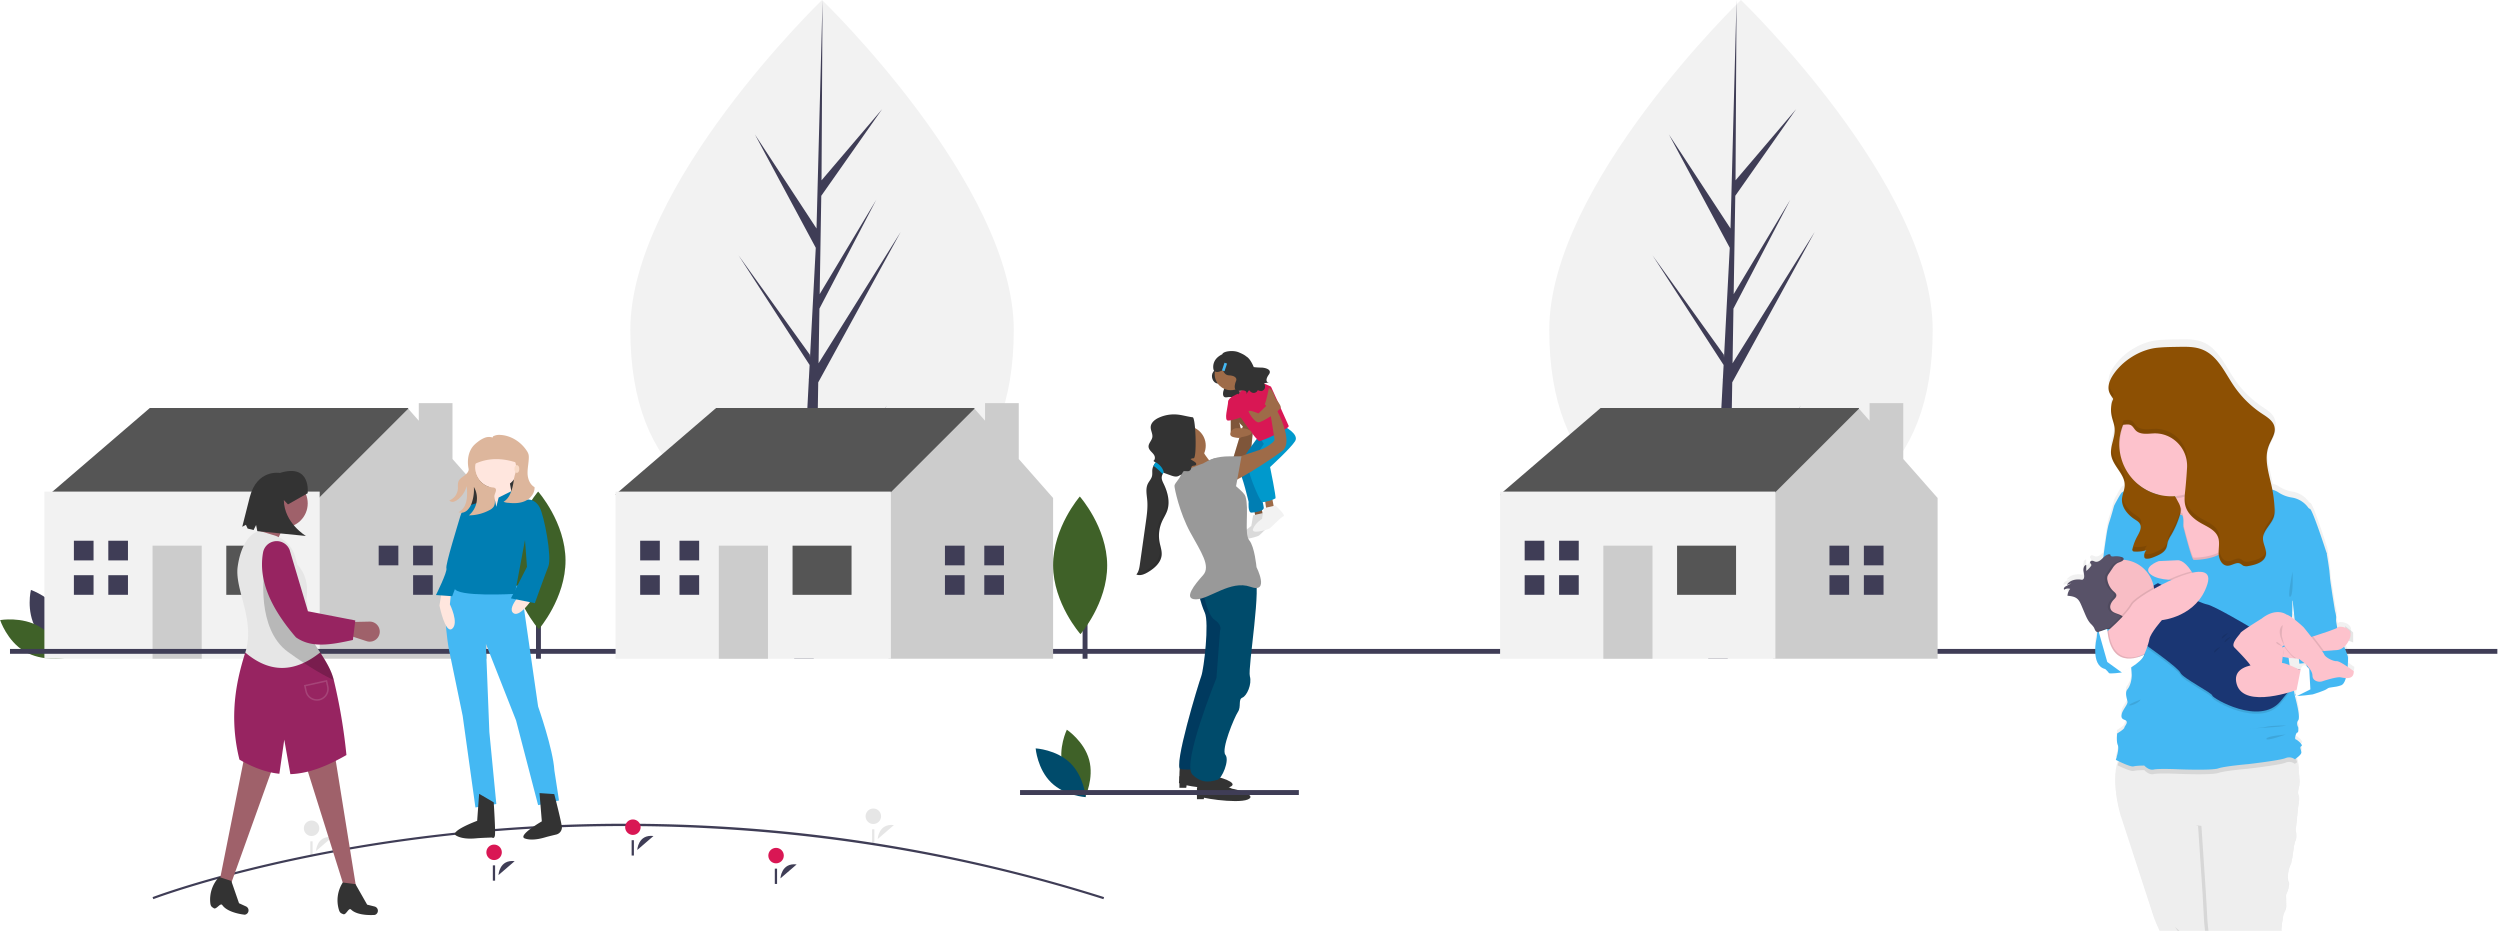 <svg width="1098" height="409" viewBox="0 0 1098 409" xmlns="http://www.w3.org/2000/svg" xmlns:xlink="http://www.w3.org/1999/xlink">
    <defs>
        <linearGradient x1="49.995%" y1="100.003%" x2="49.995%" y2="-.005%" id="qvok93c9rc">
            <stop stop-color="gray" stop-opacity=".25" offset="0%"/>
            <stop stop-color="gray" stop-opacity=".12" offset="54%"/>
            <stop stop-color="gray" stop-opacity=".1" offset="100%"/>
        </linearGradient>
        <path id="z1nzcflxpa" d="M0 0h171v285H0z"/>
    </defs>
    <g fill="none" fill-rule="evenodd">
        <g fill-rule="nonzero">
            <path d="M15.808 276.081c4.46 7.75 13.928 11.078 13.928 11.078s2.234-9.24-2.226-16.99c-4.46-7.75-13.927-11.078-13.927-11.078s-2.235 9.24 2.225 16.99z" fill="#3F3D56"/>
            <path d="M17.4 275.269c7.751 4.604 10.736 13.75 10.736 13.75s-9.581 1.68-17.332-2.924C3.054 281.49.068 272.345.068 272.345s9.582-1.68 17.332 2.924z" fill="#3F6128"/>
            <path fill="#555" d="m26.387 225.02-4.728-7.9 44.132-37.915h113.482v11.058l-40.98 44.235-47.284 9.48z"/>
            <path fill="#CCC" d="M198.734 201.592v-24.547h-14.801v7.74l-4.66-5.29-37.687 37.654-6.28 6.275-7.851 31.378 14.131 34.516h72.232v-70.6z"/>
            <path fill="#F2F2F2" d="M19.5 215.91h120.91v73.408H19.5z"/>
            <path fill="#555" d="M99.386 239.66h25.91v21.59h-25.91z"/>
            <path fill="#CCC" d="M67 239.66h21.591v49.658h-21.59z"/>
            <path fill="#3F3D56" d="M41.09 246.136V237.5h-8.635v8.636h7.916zM40.371 252.614h-7.916v8.636h8.636v-8.636zM47.568 237.5h8.636v8.636h-8.636zM47.568 252.613h8.636v8.636h-8.636zM174.955 248.295v-8.636h-8.637v8.636h7.917zM181.432 239.66h8.636v8.635h-8.636zM181.432 252.613h8.636v8.636h-8.636zM235.41 241.818h2.158v47.5h-2.159z"/>
            <path d="M248.363 246.082c.078 16.694-11.734 30.282-11.734 30.282s-11.938-13.48-12.015-30.173c-.077-16.694 11.735-30.282 11.735-30.282s11.937 13.479 12.014 30.173z" fill="#000" opacity=".1"/>
            <path fill="#3F3D56" d="M220.295 241.818h2.16v47.5h-2.16z"/>
            <path d="M233.25 246.082c.077 16.694-11.735 30.282-11.735 30.282s-11.937-13.48-12.015-30.173c-.077-16.694 11.735-30.282 11.735-30.282s11.937 13.479 12.015 30.173z" fill="#3F6128"/>
            <path d="M248.363 246.082c.078 16.694-11.734 30.282-11.734 30.282s-11.938-13.48-12.015-30.173c-.077-16.694 11.735-30.282 11.735-30.282s11.937 13.479 12.014 30.173z" fill="#3F6128"/>
            <path fill="#3F3D56" d="M4.386 287.16h1092.455V285H4.386z"/>
            <g>
                <path d="M445.25 144.953c0 63.795-37.7 86.07-84.205 86.07-46.504 0-84.204-22.275-84.204-86.07C276.84 81.157 361.045 0 361.045 0s84.205 81.157 84.205 144.953z" fill="#F2F2F2"/>
                <path fill="#3F3D56" d="m358.498 221.35.87-53.412 36.223-66.078-36.087 57.7.392-24.017 24.964-47.806-24.86 41.45.703-43.193 26.733-38.06-26.622 31.268.44-79.202-2.763 104.85.226-4.326-27.179-41.483 26.744 49.786-2.533 48.24-.075-1.28-31.333-43.655 31.238 48.178-.317 6.033-.057.09.027.496-6.426 122.39h8.584l1.03-63.218 31.162-48.06z"/>
                <path fill="#555" d="m275.092 225.02-4.728-7.9 44.132-37.915h113.481v11.058l-40.98 44.236-47.283 9.478z"/>
                <path fill="#CCC" d="M447.44 201.592v-24.547h-14.803v7.74l-4.66-5.29-37.685 37.654-6.281 6.275-7.852 31.378 14.133 34.516h72.23v-70.6z"/>
                <path fill="#F2F2F2" d="M270.364 215.909h120.909v73.409h-120.91z"/>
                <path fill="#555" d="M348.09 239.659H374v21.591h-25.91z"/>
                <path fill="#CCC" d="M315.705 239.659h21.59v49.659h-21.59z"/>
                <path fill="#3F3D56" d="M289.795 246.136V237.5h-8.636v8.636h7.917zM289.076 252.614h-7.917v8.636h8.636v-8.636zM298.432 237.5h8.636v8.636h-8.636zM298.432 252.614h8.636v8.636h-8.636zM423.66 248.295v-8.636h-8.637v8.636h7.916zM422.94 252.614h-7.917v8.636h8.636v-8.636zM432.296 239.659h8.636v8.636h-8.636zM432.296 252.614h8.636v8.636h-8.636zM475.478 241.818h2.159v47.5h-2.16z"/>
                <path d="M486.272 248.241c.078 16.694-11.734 30.282-11.734 30.282s-11.938-13.48-12.015-30.173c-.077-16.694 11.735-30.282 11.735-30.282s11.937 13.479 12.014 30.173z" fill="#3F6128"/>
            </g>
            <g>
                <path d="M848.84 144.953c0 63.795-37.699 86.07-84.204 86.07-46.505 0-84.204-22.275-84.204-86.07C680.432 81.157 764.636 0 764.636 0s84.205 81.157 84.205 144.953z" fill="#F2F2F2"/>
                <path fill="#3F3D56" d="m759.93 221.35.87-53.412 36.223-66.078-36.087 57.7.392-24.017 24.964-47.806-24.86 41.45.703-43.193 26.733-38.06-26.622 31.268.44-79.202-2.764 104.85.227-4.326-27.179-41.483 26.743 49.786-2.532 48.24-.075-1.28-31.333-43.655 31.238 48.178-.317 6.033-.057.09.026.496-6.425 122.39h8.584l1.03-63.218 31.162-48.06z"/>
                <path fill="#555" d="m663.57 225.02-4.73-7.9 44.133-37.915h113.482v11.058l-40.98 44.236-47.284 9.478z"/>
                <path fill="#CCC" d="M835.917 201.592v-24.547h-14.803v7.74l-4.66-5.29-37.685 37.654-6.281 6.275-7.852 31.378 14.133 34.516H851v-70.6z"/>
                <path fill="#F2F2F2" d="M658.84 215.909h120.91v73.409H658.84z"/>
                <path fill="#555" d="M736.568 239.659h25.909v21.591h-25.91z"/>
                <path fill="#CCC" d="M704.182 239.659h21.59v49.659h-21.59z"/>
                <path fill="#3F3D56" d="M678.273 246.136V237.5h-8.637v8.636h7.917zM677.553 252.614h-7.917v8.636h8.637v-8.636zM684.75 237.5h8.636v8.636h-8.636zM684.75 252.614h8.636v8.636h-8.636zM812.136 248.295v-8.636H803.5v8.636h7.917zM811.417 252.614H803.5v8.636h8.636v-8.636zM818.614 239.659h8.636v8.636h-8.636zM818.614 252.614h8.636v8.636h-8.636z"/>
            </g>
        </g>
        <g transform="translate(454.858 154.183)">
            <path d="M11.925 182.673c2.213 8.181 9.793 13.248 9.793 13.248s3.993-8.197 1.78-16.378c-2.214-8.181-9.794-13.248-9.794-13.248s-3.992 8.197-1.78 16.378z" fill="#3F6128" fill-rule="nonzero"/>
            <path d="M15.177 180.915c6.073 5.912 6.814 15 6.814 15s-9.104-.498-15.177-6.41C.742 183.595 0 174.507 0 174.507s9.104.498 15.177 6.41z" fill="#004B6B" fill-rule="nonzero"/>
            <path d="M78.434 6.913s.697.799-.497 2.344-.23 4.899 2.039 4.984c2.268.085 3.369 1.036 2.822 2.287-.547 1.252-1.204 4.226 1.266 3.774 2.47-.452 3.252.531 2.814 1.287-.437.756 1.102-1.503 1.102-1.503s1.377 2.05 3.067.615c1.69-1.436 2.361-14.451-1.084-14.672-3.445-.22-11.529.884-11.529.884z" fill="#333" fill-rule="nonzero"/>
            <path fill="#9E6B48" fill-rule="nonzero" d="m95.899 68.808.785 5.495h3.533l-1.178-6.28z"/>
            <path fill="#000" fill-rule="nonzero" opacity=".201" d="m95.899 68.808.785 5.495h3.533l-1.178-6.28z"/>
            <path d="M100.61 70.967s4.71 4.318 3.532 4.71c-1.178.393-5.496 5.103-6.28 5.496-.703.35-8.244 2.747-7.066 0 1.177-2.748 3.925-4.318 3.925-4.318l.785-4.71 5.103-1.178z" fill="#F2F2F2" fill-rule="nonzero"/>
            <path d="M100.61 70.967s4.71 4.318 3.532 4.71c-1.178.393-5.496 5.103-6.28 5.496-.703.35-8.244 2.747-7.066 0 1.177-2.748 3.925-4.318 3.925-4.318l.785-4.71 5.103-1.178z" fill="#000" fill-rule="nonzero" opacity=".1"/>
            <path fill="#9E6B48" fill-rule="nonzero" d="m100.61 64.687.784 5.495h3.533l-1.178-6.28zM85.848 50.1l5.144-17.012s-8.635-7.85-2.747-10.205c5.887-2.355 7.458 9.42 7.458 9.42L93.74 52.715h-7.85l-.042-2.616z"/>
            <path d="m85.848 50.1 5.144-17.012s-8.635-7.85-2.747-10.205c5.887-2.355 7.458 9.42 7.458 9.42L93.74 52.715h-7.85l-.042-2.616z" fill="#000" fill-rule="nonzero" opacity=".198"/>
            <path d="M97.861 37.602s-10.145 13.012-8.605 14.946c1.54 1.933 4.288 13.709 4.288 13.709s-.393 4.71 1.177 4.71 5.496-.785 5.496-1.962c0-1.178-3.533-16.094-3.533-16.094l10.205-13.346-9.028-1.963z" fill="#007EB3" fill-rule="nonzero"/>
            <path d="m98.646 38.388 10.206-5.496s7.066 3.533 5.103 6.673-10.99 11.383-10.99 11.383 2.747 13.346 2.354 13.739c-.392.392-4.71 1.962-5.888 1.57-1.177-.393-7.457-15.701-5.887-16.486 1.57-.785 6.673-9.028 6.673-9.028l-1.57-2.355z" fill="#09C" fill-rule="nonzero"/>
            <path d="M70.777 182.444s7.066 4.318 7.85 4.318c.786 0 11.384 2.748 6.674 4.71-4.71 1.963-22.767-.785-22.374-1.962.392-1.178 0-8.243.785-8.243s7.065 1.177 7.065 1.177z" fill="#333" fill-rule="nonzero"/>
            <path d="M78.628 187.94s7.065 4.317 7.85 4.317c.785 0 11.383 2.748 6.673 4.71-4.71 1.963-22.766-.784-22.374-1.962.393-1.177 0-8.243.785-8.243s7.066 1.178 7.066 1.178z" fill="#333" fill-rule="nonzero"/>
            <path fill="#333" d="m70.842 191.817 4-2-1 7h-3zM63.142 186.817l4-2-1 7h-3z"/>
            <path d="M71.17 104.724s1.177 5.888 3.14 10.206c1.962 4.318-.393 24.73-1.57 27.87-1.178 3.14-12.561 40.43-9.028 40.822 3.532.392 10.598 0 10.598 0l11.383-35.72-1.963-47.888-12.56 4.71z" fill="#004069" fill-rule="nonzero"/>
            <path d="M71.17 104.724s1.177 5.888 3.14 10.206c1.962 4.318-.393 24.73-1.57 27.87-1.178 3.14-12.561 40.43-9.028 40.822 3.532.392 10.598 0 10.598 0l11.383-35.72-1.963-47.888-12.56 4.71z" fill="#000" fill-rule="nonzero" opacity=".1"/>
            <path d="M73.525 105.117s1.57 10.598 5.103 12.953c3.532 2.355 2.355 4.71 2.355 4.71l-1.57 20.804s-15.309 37.683-10.598 42.393c4.71 4.71 9.028 2.748 10.99 2.355 1.963-.392 5.496-8.635 3.533-10.99-1.963-2.356 3.925-16.487 5.495-18.842 1.57-2.355 0-5.495 1.963-6.28 1.963-.785 4.28-5.888 3.28-9.42-1-3.533 5.496-41.216 1.963-43.571-3.533-2.355-23.177 4.86-23.177 4.86l.663 1.028z" fill="#004B6B" fill-rule="nonzero"/>
            <circle fill="#9E6B48" fill-rule="nonzero" cx="66.067" cy="41.528" r="8.636"/>
            <circle fill="#9E6B48" fill-rule="nonzero" cx="85.693" cy="10.126" r="7.065"/>
            <path d="M71.955 41.528s4.71 8.635 7.065 8.635c2.355 0-9.42 9.028-9.42 9.028s-3.926-11.383-4.71-11.775c-.786-.393 7.065-5.888 7.065-5.888z" fill="#9E6B48" fill-rule="nonzero"/>
            <path d="M73.525 49.378s-10.206 3.533-9.813 4.71c.392 1.178-2.748 3.926-2.748 5.103 0 1.178 2.215 11.776 6.925 20.412 4.71 8.635 9.169 14.916 5.636 18.84-3.533 3.926-9.028 10.6-3.14 10.6 5.887 0 15.308-8.636 23.944-5.496 8.635 3.14 2.673-8.636 2.673-8.636s-.823-9.028-3.178-11.776c-2.355-2.747.021-13.879-1.657-19.233-.763-2.437-6.088-5.431-8.105-8.756-2.416-3.98-3.58-8.123-4.65-8.123-1.962 0-5.887 2.355-5.887 2.355z" fill="#999" fill-rule="nonzero"/>
            <path d="M87.656 14.443s3.196 6.078 3.364 7.16c.168 1.084 5.664-7.16 5.664-7.16l-6.28-4.317-2.748 4.317z" fill="#9F616A" fill-rule="nonzero"/>
            <path d="m88.833 19.154 6.673-7.066 7.85 3.533s7.322 16.094 7.783 17.271c.46 1.178-11.708 6.673-12.885 6.673-1.178 0-9.42-12.168-9.42-12.168s-1.963-5.888 0-8.243z" fill="#D91754" fill-rule="nonzero"/>
            <path fill="#9E6B48" fill-rule="nonzero" d="M85.693 28.574v7.066h4.71l-1.549-7.066z"/>
            <path fill="#000" fill-rule="nonzero" opacity=".198" d="M85.693 28.574v7.066h4.71l-1.549-7.066z"/>
            <path d="M88.38 33.873a2.928 2.928 0 0 0-2.765 1.86c-.306.83-.202 1.701 1.256 2.066 3.14.785 3.532 0 3.532 0s5.452-.785 4.296-2.355c-1.155-1.57-4.296-1.57-4.296-1.57h-2.022z" fill="#9E6B48" fill-rule="nonzero"/>
            <path d="M105.32 67.827s4.71 4.318 3.532 4.71c-1.177.393-5.495 5.103-6.28 5.496-.702.35-8.243 2.747-7.066 0 1.178-2.748 3.925-4.318 3.925-4.318l.786-4.71 5.102-1.178z" fill="#F2F2F2" fill-rule="nonzero"/>
            <path d="M62.99 34.88c.54-.316 1.178-.71 1.194-1.336a1.183 1.183 0 0 0-.776-1.04 3.474 3.474 0 0 0-1.357-.183 1.766 1.766 0 0 0-.524.052c-.447.138-.705.592-1.057.9-.511.448-1.216.58-1.873.75a12.264 12.264 0 0 0-3.14 1.3 1.473 1.473 0 0 0-.497.41 2.005 2.005 0 0 0-.2 1.016c-.088 1.331-.887 2.49-1.483 3.685-.596 1.194-.988 2.682-.288 3.819.278.353.537.721.776 1.102.496 1.033-.123 2.305.236 3.394.16.428.417.814.751 1.126a5.972 5.972 0 0 0 2.474 1.498c.892.275 1.998.458 2.348 1.323.15.371.119.809.33 1.149.262.421.802.557 1.29.647.547.125 1.11.166 1.67.12a2.073 2.073 0 0 0 1.442-.77c.158-.31.354-.6.584-.861.568-.475 1.431-.1 2.161-.226a1.581 1.581 0 0 0 1.239-1.163c.02-.31.106-.613.251-.888.454-.58 1.646-.17 1.946-.844.194-.437-.213-.898-.606-1.17-.642-.444-1.359-.786-1.934-1.312-.575-.527-1.001-1.315-.82-2.074.27-1.138 1.755-1.765 1.804-2.933.029-.67-.452-1.257-.991-1.656-.539-.399-1.163-.685-1.644-1.151-.352-.34-.618-.768-1-1.074-.692-.553-1.639-.62-2.52-.711-.473-.049-2.358-.267-2.284-.987.062-.598 2.018-1.63 2.498-1.912z" fill="#333" fill-rule="nonzero"/>
            <path d="M88.833 18.761s-4.317 1.57-4.317 3.533c0 1.963-1.963 8.243 0 8.243 1.962 0 5.887-1.507 5.887-1.507l-1.57-10.269z" fill="#D91754" fill-rule="nonzero"/>
            <path d="M87.656 47.023s11.383-3.925 11.775-3.925c.393 0 5.888-3.14 5.496-4.318l-1.57-9.813s-6.28-12.953-1.963-12.953c4.318 0 4.673 10.205 4.673 10.205s7.42 13.664 2.318 17.59c-5.103 3.924-22.3 14.99-23.477 13.812-1.178-1.177 2.748-10.598 2.748-10.598z" fill="#9E6B48" fill-rule="nonzero"/>
            <path d="m98.646 21.509 2.65 2.553-3.435 3.335s-4.71-1.963-4.317-.785c.392 1.177 2.747 4.71 4.317 4.71 1.57 0 9.742-5.103 9.778-6.673.036-1.57-5.067-7.065-6.245-7.458-1.177-.392-2.748 4.318-2.748 4.318z" fill="#9E6B48" fill-rule="nonzero"/>
            <path d="M93.664 18.773s5.767 5.091 6.553 5.091c.785 0 2.212-7.65 2.212-7.65s-4.653-3.031-6.377-2.205c-1.723.827-2.388 4.764-2.388 4.764z" fill="#D91754" fill-rule="nonzero"/>
            <path d="M73.525 51.733s0-5.495 11.776-5.495h5.102l-2.355 12.953-7.85 2.356-6.673-9.814z" fill="#999" fill-rule="nonzero"/>
            <path d="M99.247 7.262a30.482 30.482 0 0 1-3.452-.213c-.9-2.175-2.047-4-3.287-4.68-.88-.788-2.237-1.36-3.302-1.812-2.616-1.112-6.97-.419-7.224.845-5.146 2.46-3.846 6.778-3.846 6.778.8 1.69 2.594.941 4.116.175.388 1.226 1.306 2.266 2.62 2.315 2.514.095 3.733 1.147 3.127 2.534-.606 1.387-1.334 4.681 1.403 4.18 2.737-.5 3.602.59 3.117 1.427-.484.837 1.22-1.666 1.22-1.666s1.526 2.272 3.398.682a1.42 1.42 0 0 0 .39-.668c.87.374 1.56.516 1.951.341 2.243-1.003.85-3.359.85-3.359s2.994-.459 2.03-.383c-.965.076-1.576-1.174.056-3.428 1.633-2.253-1.654-3.017-3.167-3.068z" fill="#333" fill-rule="nonzero"/>
            <path fill="#44B8F3" fill-rule="nonzero" d="m82.945 5.124 1.118.372-1.116 3.352-1.118-.372z"/>
        </g>
        <g fill-rule="nonzero">
            <path d="M524.261 201.262c-1.035-.023-1.983.637-2.616 1.46-.633.822-1.022 1.8-1.481 2.734a18.646 18.646 0 0 1-1.437 2.432c-.321.458-.678.916-1.174 1.175-.862.452-1.908.199-2.835-.092l-3.549-1.284c.027-.176.04-.355.04-.533l-.109.193-.074.129-.381.712-.129.284a3.62 3.62 0 0 0-.292 1.123c-.08 1.047.435 2.04.891 2.982 1.756 3.642 2.84 7.9 1.52 11.72-.573 1.661-1.563 3.137-2.287 4.744a15.375 15.375 0 0 0-1.068 9.065c.361 1.901 1.085 3.785.907 5.713-.312 3.317-3.166 5.788-6.02 7.484-1.543.913-3.43 1.726-5.07 1.005 1.045-1.224 1.324-2.917 1.54-4.515l2.591-18.282c.46-3.26.926-6.556.638-9.828-.21-2.417-.8-4.985.244-7.172.552-1.16 1.536-2.12 1.843-3.37.251-1.014.017-2.093.183-3.127.09-.47.244-.926.456-1.355a6.662 6.662 0 0 1 1.048-1.604c-.42-.123-.81-.29-1.048-.643.671-.439.775-1.43.47-2.173-.307-.744-.916-1.31-1.466-1.897-.55-.586-1.077-1.27-1.146-2.071-.132-1.523 1.384-2.703 1.651-4.205.27-1.531-.798-3.018-.712-4.565.1-1.87 1.814-3.232 3.505-4.02a15.897 15.897 0 0 1 8.175-1.412c2.28.217 4.486.924 6.758 1.198 1.37.157 1.872 18.026.434 17.995z" fill="#333"/>
            <g opacity=".1" fill="#000">
                <path d="M506.6 202.412c.007.012.018.023.027.035l.146-.175a1.186 1.186 0 0 1-.174.14zm3.626 7.2c.066-.869.53-1.637.964-2.404l-.85-.337c.026-.176.04-.354.04-.532-.44.784-.917 1.556-.985 2.44-.08 1.04.435 2.04.891 2.981 1.758 3.64 2.841 7.899 1.52 11.72-.574 1.66-1.563 3.138-2.287 4.744a15.366 15.366 0 0 0-1.066 9.064c.36 1.903 1.084 3.784.905 5.712-.311 3.308-3.162 5.788-6.02 7.485-1.167.693-2.532 1.328-3.838 1.283-.12.195-.256.381-.403.557 1.64.727 3.526-.091 5.07-1.008 2.86-1.694 5.717-4.158 6.029-7.482.189-1.928-.548-3.809-.907-5.713-.571-3.06-.2-6.22 1.063-9.072.718-1.604 1.72-3.082 2.287-4.744 1.32-3.821.236-8.08-1.52-11.72-.454-.947-.973-1.934-.893-2.982v.008z"/>
                <path d="m511.028 207.477-.382.712-.128.284c-.82-.829-2.814-2.797-3.927-3.408a6.699 6.699 0 0 1 1.047-1.604s2.653 1.408 3.39 4.017v-.001z" opacity=".25"/>
            </g>
            <path d="M511.102 207.348c-.614-2.791-3.463-4.301-3.463-4.301a6.662 6.662 0 0 0-1.048 1.603c1.174.645 3.338 2.807 4.056 3.54l.454-.85.001.008z" fill="#09C"/>
        </g>
        <path fill="#3F3D56" fill-rule="nonzero" d="M448 349.16h122.455V347H448z"/>
        <g transform="translate(881 124)">
            <mask id="lcr4nb614b" fill="#fff">
                <use xlink:href="#z1nzcflxpa"/>
            </mask>
            <g mask="url(#lcr4nb614b)">
                <g transform="matrix(-1 0 0 1 153 25)" fill-rule="nonzero">
                    <path fill="#F5C5CC" d="M51.174 134.355 53.39 250.71l5.135.54-1.73-117.365z"/>
                    <path fill="#CC929B" d="m54.14 132.18 2.54 121.1 1.844-2.03-1.73-117.365z"/>
                    <path fill="#F5C5CC" d="m62.1 137.3 2.214 116.35 5.135.54-1.73-117.36z"/>
                    <path fill="#CC929B" d="m65.064 135.12 2.545 121.1 1.84-2.03-1.73-117.36z"/>
                    <path fill="#F5C5CC" d="m72.78 140.49 2.214 116.355 5.135.54-1.73-117.36z"/>
                    <path fill="#CC929B" d="m75.744 138.32 2.545 121.095 1.84-2.03-1.73-117.36z"/>
                    <path fill="#F5C5CC" d="m40.74 254.48-5.25.5-.236-130.85-.015-9.15 3.5-2.75.18 12.71zM53.99 198.865l.25 123.82 5.124.665.25-124.885z"/>
                    <path fill="#CC929B" d="m56.99 196.605.5 128.875 1.874-2.13.25-124.885z"/>
                    <path fill="#F5C5CC" d="m65.614 202.365.25 123.82 5.125.665.25-124.885z"/>
                    <path fill="#CC929B" d="m68.614 200.105.5 128.875 1.875-2.13.25-124.885z"/>
                    <path d="m3.99 125.98.08 5.79c-1.15.443-2.34.912-3.57 1.405v-4.445l3.49-2.75zM12.74 123.48l.07 5.13c-1.134.38-2.322.793-3.566 1.24v-3.62l3.495-2.75zM25.49 117.23l.11 7.79c-1.106.23-2.3.5-3.6.835v-5.875l3.49-2.75zM38.92 124.92a13.185 13.185 0 0 0-3.666-.81v-9.15l3.5-2.75.165 12.71z" fill="#000" opacity=".1"/>
                    <path d="M127.74 107.325h-.086a1 1 0 0 0-.185-.47 2.455 2.455 0 0 0-.83-.63l-2.345-1.305 2.025.735c-.095-.163-.2-.32-.315-.47l.235.13-.16-.225-.215-.075c-1.08-1.265-2.88-1.79-4.625-1.765h.03c.225-.03.455-.05.68-.065a8.115 8.115 0 0 0-1.5.045.7.7 0 0 0 .175.05c-.16 0-.32.03-.5.05a1.5 1.5 0 0 1-.785 0 1.135 1.135 0 0 1-.605-.825c-.25-1 .145-2.075.26-3.12.057-.49.004-.988-.155-1.455v-.3a1.5 1.5 0 0 0-1-.92.925.925 0 0 0 0 .115l-.085-.035v2.69a10.725 10.725 0 0 1-2.045-2.13.935.935 0 0 1-.205-.425c-.05-.455.53-.77.565-1.23a.685.685 0 0 0-.5-.65l.15-.055a1.125 1.125 0 0 0-.57-.1 9.58 9.58 0 0 0-1.26.38l.13.025a2.845 2.845 0 0 1-.295.08c-1.255.26-2.375-.74-3.28-1.645l-.195-.195c-.43-3.765-1.125-8.08-1.125-8.08s-.625-4.93-1.5-7.58c-.875-2.65-2.135-7.33-2.135-7.33s-2.88-5.685-3.5-5.935a7.635 7.635 0 0 1-.705-.4c-.27-.85-.438-1.73-.5-2.62-.155-4.97 5.155-8.5 5.955-13.425.655-4-1.865-8-1.5-12.055.17-1.775.885-3.445 1.27-5.185.366-1.688.415-3.43.145-5.135a8.465 8.465 0 0 0-.82-2.635 14.23 14.23 0 0 0 1.805-3.055c.81-2.31-.065-4.89-1.33-7-4.065-6.715-12.3-12-20-12.685-3.105-.285-6.22-.34-9.33-.39C73.41-.04 69.72-.08 66.42 1.3c-6.56 2.745-9.665 10.08-13.65 16a45.36 45.36 0 0 1-12.41 12.385c-2.305 1.54-5 3.18-5.54 5.915a5.385 5.385 0 0 0-.095.795 7.33 7.33 0 0 1-.165-.73c-.545 2.855 1.47 5.5 2.5 8.225a14.5 14.5 0 0 1 .92 4.445c.04-.72.04-1.44 0-2.16 1 5.19-.835 10.76-1.97 16.065-.085.39-.15.78-.23 1.17-.931.26-1.818.66-2.63 1.185a14.79 14.79 0 0 1-5.91 2.3 11.04 11.04 0 0 0-7.11 4.27c-.32.43-.63.725-.9.755-1.125.13-7.395 19.71-7.395 19.71s-1.305 8.065-1.305 9.955c0 1.89-2.255 15.54-2.255 15.54s-.755 2.5-.5 3.535c.145.575-.2 2.5-.525 4.05a.9.9 0 0 1-.35-.26c-.375-.755-7.275 0-5.14 5.055a9.91 9.91 0 0 0 2.415 3.59c-.95 2.38-1.775 4.595-1.665 4.875 0 0 0 1.805.16 4.035-1.465 1-2.665 1.9-2.665 1.9-.105 2.76 1.735 3.2 3.465 3.1.445 1.6 1.095 2.87 2.05 3.215 3.135 1.14 5.14.635 6.145 1.5s6.365 2.545 6.365 2.545a63.38 63.38 0 0 0 6.87.655l.92.46-.11-.5c.295-.055.16-.405-.21-1a340.05 340.05 0 0 1-.61-2.905l1.375-.5.375.555c-.5 2.62-.82 4.365-.82 4.365s-2.5 8.97-1.38 10.36c1.12 1.39 0 3.16 0 3.16s-.25 2.27.38 2.27 1.375 2.905.75 3.035c-.625.13-3.5 2.525-2.5 3.03 1 .505 0 1.64 0 2.78 0 .83 1.53 2.06 2.36 2.665-.15.54-.305 1.115-.45 1.68-.43 1.67-.765 3.28-.66 3.865.25 1.39-.625 5.305-.375 6.57.25 1.265 1.13 4.04.5 5.18-.63 1.14.125 4.925.125 4.925l1.13 10.735s-.75 3.035 0 3.79c.75.755 1.38 9.605 2.13 10.615.75 1.01 1.885 6.315 1 8.085-.885 1.77 1.13 5.43 1.13 5.43s-.125 4.295-.125 5.43c0 1.135 1.125 2.905 1.125 2.905s1.13 6.065 1 7.58c-.13 1.515.75 3.665.75 3.665s.755 4.42.63 5.43c-.125 1.01 1 2.4 1 2.4s1.38 3.285 1 4.675c-.38 1.39.875 2.78.875 2.78s-.125 3.03-.125 3.41c0 .38 2.635 3.41 2.635 3.41s-1.13 2.275-.5 3.16c.63.885.5 4.04 1.5 5.055 1 1.015.75 5.175 2 5.935 1.25.76 2.38 1.39 2.63 3.03s1.255 4.045 2.385 4.425c.215.147.401.332.55.545l-.5 2.125-1.545 6.425s-1.5 9.345-1.38 10.735c.12 1.39-1.5 2.78-1.5 2.78s-1.38 8.085-1.63 9.095c-.25 1.01.125 2.905.125 2.905s-.875 4.8-.25 5.055c.625.255 3.26 2.905 3.26 2.905h.205l-.27.95-4.325 15.35s-4 6.695 5.27 10.105c.31.6.595.615.26.5.305.26 6.5 5.5 7 7.955s4.765 5.05 6.27 5.305c1.505.255 11.535 8.335 15.17.38 3.635-7.955-6.395-13.14-6.395-13.14l-7.635-4.915s-3.885-5.685-4.5-6.695c-.615-1.01-1.755-5.94-1-6.695.385-.39 1.59-3.85 2.68-7.14.1-.315.205-.625.305-.935 2.13.5 4.54-.5 4.54-.5l5.585-8.81 1-1.545.18.36s4.64.38 6.895.76a6.5 6.5 0 0 0 2.12-.265c.085.185.17.375.25.565a27.65 27.65 0 0 1 1.39 3.615c.375 1.64.755 7.45.755 7.45s-2.5 8.34-3.135 9.855c-.635 1.515.625 14.15 13.04 9.095 0 0 1.5-2.4 2.88-2.4s4.765-3.41 3.5-7.075c-1.265-3.665-6.5-14.905-2.88-20.84 2.92-4.78 2.685-11.19-1.24-14.17-.165-.125-.34-.235-.5-.345a14.32 14.32 0 0 0 0-1.91c-.88-12.125-6.5-12.76-6.5-12.76s-3.26-.755-3.635-2c-.22-.73-3.045-4.5-5.385-7.565.08-.13.155-.26.23-.39 0-.045.05-.09.07-.135.11-.205.215-.415.315-.635 1.82-4.09 1.35-10.04 1.255-11.105-.125-1.39 0-3.16 0-5.18 0-2.02 2-5.055 1.755-6.19-.245-1.135 2.385-5.81 2.385-6.95 0-1.14 1.845-7.965 1.845-7.965s3.635-7.835 4.39-10.11c.72-2.18 13.56-41.92 14.6-45.14.02-.071.043-.142.07-.21 0 0 4.1-13.415 1.355-22.225a14.125 14.125 0 0 0-.645-1.705c.84-.405 1.42-.7 1.42-.7s-1.63-4.8-.88-6.57c.75-1.77.25-5.18.25-5.18s-3-1.77-3.13-2.525c-.13-.755-1.38-1.77-1-2.78.38-1.01 2.5-.5 2.255-2.78-.245-2.28-2.88-4.675-2.63-6.065.25-1.39 1.25-3.915 0-5.43-1.25-1.515-1.755-3.915-1.88-5.81-.035-.5.075-1.975.25-3.92a44.03 44.03 0 0 0 4.135 2.275s5.39.76 5.645.255a11.885 11.885 0 0 1 1.63-1.77c6.77-1.64 3.76-14 3.76-14s-.1-.905-.26-2.395c.17-.043.33-.12.47-.225.575-.42.715-1.22 1.065-1.85a9.19 9.19 0 0 1 1.39-1.63c1.24-1.35 1.975-3.075 2.685-4.77.45-1.08.91-2.16 1.365-3.245.455-1.085 1-2.38 2-3.165 1.15-.925 2.71-1.105 4.175-1.24a5.225 5.225 0 0 0-1.195-3.06 3.07 3.07 0 0 1 2.63.4 1.06 1.06 0 0 0 .055-.105h.03a.684.684 0 0 0 .117-.42zM20.675 141.92c.03-.25.075-.5.13-.75.245-.23.54-.5.855-.75l1.75.17c-.43.35-.805.67-1.11.93-.54-.275-1.13-.005-1.625.4zm3.5-3.465a2.69 2.69 0 0 0 .725-.155h1.53a46.05 46.05 0 0 0-2.43 1.84l.175-1.645v-.04zm2.885-25.5s-.115 3.59.14 7.2c-.39.275-.795.575-1.195.89l.885-8.325.17.235z" fill="url(#qvok93c9rc)"/>
                    <path d="M102.614 209.105s0 .07-.065.205c-1.04 3.185-13.84 42.5-14.56 44.67-.75 2.25-4.375 10-4.375 10s-1.875 6.75-1.875 7.875-2.625 5.75-2.375 6.875-1.75 4.125-1.75 6.125-.125 3.75 0 5.125c.095 1.055.56 6.945-1.255 11a7.395 7.395 0 0 1-1.725 2.5c-.202.183-.417.35-.645.5-4.5 3-4.875 33.75-4.875 33.75l-.21.33-1.825 2.86-5.59 8.7s-4.5 1.875-6.625-.75l-10.875.25s-2.625-2.625-3.25-2.875.25-5 .25-5-.375-1.875-.125-2.875 1.625-9 1.625-9 1.625-1.375 1.5-2.75 1.375-10.625 1.375-10.625l1.54-6.355.76-3.135 1.575-6.5 10.625-93.875 13.5-4.125 26 1.25 2.85 5.15.4.7z" fill="#EEE"/>
                    <path d="M65.99 255.23c-.126 2.375-.75 6-.5 8.125s1.124 10.125.75 11.625c-.376 1.5 1.374 3.25 2 4 .624.75.25 3 .374 4.75.125 1.75 1.75 3.375 1.75 3.375s-1.875 4-.5 4.625 4.25 6.375 4.25 6.375.965 1.215 2.245 2.865a6.855 6.855 0 0 1-2.37 3c-4.5 3-4.875 33.75-4.875 33.75l-.21.33-2.79-5.58s-16.625-25.125-17.75-25.5a1.76 1.76 0 0 1-.7-.5l1.575-6.5 10.625-93.875 13.5-4.125 26 1.25-13.69 1.375s-6.085 4.365-6.125 4.5l-10.935 4.625-2 30s-.5 9.135-.625 11.51z" fill="#000" opacity=".1"/>
                    <path d="M102.214 208.38c-.345 1.39-36.35-2.775-36.35-2.775l.25 9.625-2 30s-.5 9.125-.625 11.5-.75 6-.5 8.125 1.125 10.125.75 11.625 1.375 3.25 2 4 .25 3 .375 4.75 1.75 3.375 1.75 3.375-1.875 4-.5 4.625 4.25 6.375 4.25 6.375 1.375 1.735 3 3.865c-.202.183-.417.35-.645.5-4.5 3-4.875 33.75-4.875 33.75l-.21.33-1.805 2.87-3.465-6.925S50.79 314.61 46.904 309.64l.76-3.135 1.575-6.5 10.625-93.875 13.5-4.125 26 1.25 2.85 5.125z" fill="#000" opacity=".1"/>
                    <path d="M64.49 255.23c-.126 2.375-.75 6-.5 8.125s1.124 10.125.75 11.625c-.376 1.5 1.374 3.25 2 4 .624.75.25 3 .374 4.75.125 1.75 1.75 3.375 1.75 3.375s-1.875 4-.5 4.625 4.25 6.375 4.25 6.375 8.125 10.25 8.5 11.5 3.625 2 3.625 2 5.625.625 6.5 12.625-13.875 16.625-16.125 16.25-6.875-.75-6.875-.75l-3.625-7.25s-16.625-25.125-17.75-25.5-2.125-2.75-2.375-4.375-1.375-2.25-2.625-3-1-4.875-2-5.875-.875-4.125-1.5-5 .5-3.125.5-3.125-2.625-3-2.625-3.375.125-3.375.125-3.375-1.25-1.375-.875-2.75-1-4.625-1-4.625-1.125-1.375-1-2.375-.625-5.375-.625-5.375-.875-2.125-.75-3.625-1-7.5-1-7.5-1.125-1.75-1.125-2.875.125-5.375.125-5.375-2-3.625-1.125-5.375-.25-7-1-8-1.375-9.75-2.125-10.5 0-3.75 0-3.75l-1.125-10.625s-.75-3.75-.125-4.875-.25-3.875-.5-5.125.625-5.125.375-6.5c-.105-.58.23-2.17.655-3.825.59-2.28 1.345-4.675 1.345-4.675s64.25-6 73.5.25c2 1.34 3.235 3.375 4 5.755 2.735 8.72-1.355 22-1.355 22l-35.5 4.625-2 30s-.52 9.12-.645 11.495z" fill="#EEE"/>
                    <path d="M78.74 258.105s-9.5 8.375-8.126 9.25c1.375.875 8.125-9.25 8.125-9.25z" fill="#000" opacity=".1"/>
                    <path d="M86.114 76.98 83.49 92.605s-22.75 12-23.125 12-16.625-2.75-17.25-2.75-11.25-32.125-3.75-34.125c2.03-.54 4.975-1.84 8.19-3.455 8.67-4.335 19.31-10.92 19.31-10.92s15.875-1.75 12 9.25c-1.5 4.315-.73 7.455.785 9.68 2.38 3.45 6.465 4.695 6.465 4.695z" fill="#FDC2CC"/>
                    <path d="M86.114 76.98 83.49 92.605s-22.75 12-23.125 12-16.625-2.75-17.25-2.75-11.25-32.125-3.75-34.125c2.03-.54 4.975-1.84 8.19-3.455 2.045.135 3.435.33 3.435.33s5 19.125 5.375 25 13.375 6.5 14.25 6.25 4.5-14.625 4.5-14.625-.375-5 .75-5c.94 0 3.11-3 3.785-3.945 2.38 3.45 6.465 4.695 6.465 4.695zM103.97 187.11c-1.74.85-5.9 2.79-7 2.5-1.376-.375-4.75-.375-4.75-.375s-2 2.25-4.126 1.75c-2.125-.5-10.5-.125-10.5-.125s-15 .625-17.875-.375-13.125-1.875-13.125-1.875-14-1.625-16.375-2.625a4.095 4.095 0 0 0-4.125.5s-.435-.285-.97-.7c.59-2.28 1.345-4.675 1.345-4.675s64.25-6 73.5.25c2 1.335 3.255 3.37 4 5.75z" fill="#000" opacity=".1"/>
                    <path d="M50.99 65.605s-12.626-1.75-17.626 1.625a14.79 14.79 0 0 1-5.89 2.275 11.025 11.025 0 0 0-7.09 4.225c-.32.43-.63.72-.895.75-1.125.125-7.375 19.5-7.375 19.5l15.125 21.125s-.375 11.75 1.75 14-3 28-3 28-2.5 8.875-1.375 10.25 0 3.125 0 3.125-.25 2.25.375 2.25 1.375 2.875.75 3-3.5 2.5-2.5 3 0 1.625 0 2.75 2.875 3 2.875 3a4.095 4.095 0 0 1 4.125-.5c2.375 1 16.375 2.625 16.375 2.625s10.25.875 13.125 1.875 17.875.375 17.875.375 8.375-.375 10.5.125 4.125-1.75 4.125-1.75 3.375 0 4.75.375 7.75-2.875 7.75-2.875-1.625-4.75-.875-6.5.25-5.125.25-5.125-3-1.75-3.125-2.5-1.375-1.75-1-2.75 2.5-.5 2.25-2.75-2.875-4.625-2.625-6 1.25-3.875 0-5.375-1.75-3.875-1.875-5.75 1.875-18.875 1.875-18.875l-4.625-34.25 14.125-7s-.625-4.875-1.5-7.5-2.125-7.25-2.125-7.25-2.875-5.625-3.5-5.875-7.25-4.625-8.75-4-13.375 9.75-13.375 9.75-2.875 4.25-4 4.25-.75 5-.75 5-3.625 14.375-4.5 14.625-13.875-.375-14.25-6.25-5.375-25-5.375-25z" fill="#44B8F3"/>
                    <path d="M31.39 139.51c-1.735.381-3.5.599-5.276.65-2.565.07-4.82-.255-5.375-1.18-1.5-2.5-1.5-7.25-1.5-7.25s6.78 1.565 11.46 3.275l.775.29c1.815.705 3.195 1.425 3.5 2.055.435.845-1.24 1.635-3.585 2.16z" fill="#FDC2CC"/>
                    <circle fill="#000" opacity=".1" cx="80.489" cy="47.105" r="22.875"/>
                    <circle fill="#FDC2CC" cx="80.489" cy="46.105" r="22.875"/>
                    <path d="M29.864 169.605s6.5 0 9 .625 7.75.75 7.75.75-14.5-.5-16.75-1.375zM30.114 173.605s8.375.625 8.5 1.875-8.5-1.875-8.5-1.875zM93.864 158.23s5.125 1.875 5 2.5-4.5-1-5-2.5z" fill="#000" opacity=".1"/>
                    <path d="m15.364 91.73-3.25 2.25s-1.375 8-1.375 9.875-2.25 15.375-2.25 15.375-.75 2.5-.5 3.5-1 6.125-1 6.125-4.5 10.375-4.25 11 21.375 2.625 21.375 2.625l3-28-11.75-22.75z" fill="#44B8F3"/>
                    <path d="m5.864 136.48-3.125 3.375s-.125 11 3 12.125 5.125.625 6.125 1.5 6.375 2.5 6.375 2.5 5.875.875 7.625.625-10.25-9.875-2.375-18L5.864 136.48zM104.74 82.98l4.374 4.875s1.875 11.625 1.375 13.25 2.625 29.875 2.625 29.875 3 12.25-3.75 13.875c-.6.527-1.144 1.113-1.625 1.75-.25.5-5.625-.25-5.625-.25l-8.25-54.125 10.875-9.25z" fill="#44B8F3"/>
                    <path d="M45.24 127.73s16.374-9.75 19.374-10.25 21.625-9.375 21.625-9.375 9.25 4.75 10.125 8.375-3.875 18.125-3.875 18.125-15.25 10.625-16.125 12.875-14 8.875-14 10-20.75 13.375-29.875 2.625-9-13.875-9-13.875l23.125-5.375 2.25-10-3.625-3.125z" fill="#000" opacity=".1"/>
                    <path d="M45.24 126.73s16.374-9.75 19.374-10.25 21.625-9.375 21.625-9.375 9.25 4.75 10.125 8.375-3.875 18.125-3.875 18.125-15.25 10.625-16.125 12.875-14 8.875-14 10-20.75 13.375-29.875 2.625-9-13.875-9-13.875l23.125-5.375 2.25-10-3.625-3.125z" fill="#1A3673"/>
                    <path d="m19.99 131.105-.75 6.25-5.946-.435-5.805-.43s-3.375 0-5.5-5 4.75-5.75 5.125-5c.285.565 7.5 2.92 11 4.035l1.875.58z" fill="#FDC2CC"/>
                    <path d="m19.99 131.105-.75 6.25-5.946-.435c.97-1.44 3-4.075 4.825-6.395l1.87.58z" fill="#000" opacity=".1"/>
                    <path d="M19.24 131.73s6.78 1.565 11.46 3.275c-.31.5-2.38 3.74-4.586 5.155-2.565.07-4.82-.255-5.375-1.18-1.5-2.5-1.5-7.25-1.5-7.25zM31.39 139.51l-.11-.865s-.05-.185-.096-.465c-.09-.57-.155-1.53.265-2.115.245-.345.19-.59.03-.765 1.815.705 3.195 1.425 3.5 2.055.43.84-1.245 1.63-3.59 2.155z" fill="#000" opacity=".1"/>
                    <path d="M52.614 135.42s-6.79 6.795-7.21 8.25c-.42 1.455-13.25 1.5-13.25 1.5l-.875-7s-.05-.185-.095-.465c-.09-.57-.155-1.53.265-2.115.625-.875-.71-1.125-.71-1.125s-3.46 5.705-6.375 5.875c0 0-4.04 2.915-4 3.5 0 0-1.96 1.79-2 3.955-.04 2.165-2.54 3.045-4.375 2.42s-6.375-1.96-7.835-1.75c-1.46.21-6.08 1.58-5.915-2.71 0 0 6-4.5 7.5-4.375s5-1.625 5.5-3 9-11.875 9-11.875 5.375-5.085 7.54-5.585c0 0 4.335-3.375 10.875 1.75 0 0 9.045 5.58 9.335 6.33.23.59 2.855 3.11 3.075 5a1.545 1.545 0 0 1-.45 1.42z" fill="#FDC2CC"/>
                    <path d="M31.404 125.48s.665 3.835.335 5.21-1 3.75-1 3.75 4.04-6.335.665-8.96zM31.694 134.815s2.085-2.295 2.545-1.71c.46.585-2.545 1.71-2.545 1.71z" fill="#000" opacity=".1"/>
                    <path d="M117.054 111.42a14.63 14.63 0 0 1-14.555 14.63h-.075a14.625 14.625 0 0 1-14.62-14.63c-.002-.859.075-1.716.23-2.56a14.6 14.6 0 0 1 13.33-12c.35-.03.705-.045 1.06-.045 8.072-.003 14.62 6.534 14.63 14.605z" fill="#F8BDC5"/>
                    <path d="M124.77 109.625a5.145 5.145 0 0 1 1.19 3.03c-1.46.135-3 .31-4.16 1.225-1 .78-1.5 2-2 3.135-.457 1.07-.91 2.14-1.36 3.21-.71 1.675-1.44 3.385-2.676 4.72a9.24 9.24 0 0 0-1.39 1.61c-.345.625-.5 1.415-1.06 1.835a2 2 0 0 1-1.89.105c-.615-.23-1.165-.615-1.78-.86a5.665 5.665 0 0 0-1.225-.32c-1.83-.27-3.845.125-5.4-.86a3.22 3.22 0 0 1-.5-.41 4.84 4.84 0 0 1-1.275-2.16 2.43 2.43 0 0 1-.12-1.035 2.235 2.235 0 0 1 1.16-1.5c.085-.05.17-.1.26-.145 1.5-.785 3.585-.97 4.37-2.5.75-1.45-.18-3.215-1.32-4.385-.54-.55-1.18-1.175-1.105-1.945.07-.68.675-1.155 1.18-1.61a8.76 8.76 0 0 0 2.74-4.915 3.735 3.735 0 0 0-.03-1.775 4.705 4.705 0 0 0-.635-1.165l-1.62-2.4a6.585 6.585 0 0 0-2-2.12c-.675-.405-1.45-.545-2.13-.945a1.69 1.69 0 0 1-.63-.6.645.645 0 0 1-.08-.47c.085-.4.5-.595.915-.71a8.915 8.915 0 0 1 3.31-.315 2.57 2.57 0 0 0 1.07 0 .755.755 0 0 0 .555-.815c1.23-.32 2.395.64 3.295 1.54.9.9 2 1.885 3.27 1.63.455-.09.875-.35 1.335-.4.46-.05 1.03.25 1 .715-.03.465-.61.765-.56 1.215.03.156.101.3.205.42a10.57 10.57 0 0 0 2.035 2.11v-2.66c1 .25 1.365 1.53 1.25 2.565-.115 1.035-.5 2.08-.26 3.09.061.35.284.652.6.815.257.07.528.07.785 0 2.295-.325 4.975.285 6.115 2.3l-2-.725 2.325 1.27c.319.146.602.36.83.625a.83.83 0 0 1 .06.97 3.105 3.105 0 0 0-2.65-.39z" fill="#585268"/>
                    <g opacity=".1" fill="#000">
                        <path d="M120.364 105.46c.257.07.528.07.785 0 .225-.03.45-.05.68-.065a8.06 8.06 0 0 0-1.5.045l.035.02zM125.244 107.05l.86.475-.16-.225zM118.794 101.65V99.9a1.54 1.54 0 0 0-1-.91v1.76c.315.32.648.621 1 .9zM126.244 109.45a3.1 3.1 0 0 1 1.23.5.62.62 0 0 0 .125-.405 3.18 3.18 0 0 0-1.355-.095zM112.53 128.42c-.616-.23-1.166-.615-1.78-.86a5.665 5.665 0 0 0-1.226-.32c-1.83-.27-3.845.125-5.4-.86a3.22 3.22 0 0 1-.5-.41 4.84 4.84 0 0 1-1.275-2.16 2.43 2.43 0 0 1-.12-1.035 2.235 2.235 0 0 1 1.16-1.5c.085-.05.17-.1.26-.145 1.525-.785 3.585-.97 4.37-2.5.75-1.45-.18-3.215-1.32-4.385-.54-.55-1.18-1.175-1.105-1.945.07-.68.675-1.155 1.18-1.61a8.76 8.76 0 0 0 2.74-4.915 3.735 3.735 0 0 0-.03-1.775 4.705 4.705 0 0 0-.635-1.165l-1.62-2.4a6.585 6.585 0 0 0-2-2.12c-.675-.405-1.45-.545-2.13-.945a1.69 1.69 0 0 1-.63-.6.645.645 0 0 1-.08-.47c.085-.4.525-.595.915-.71a9.245 9.245 0 0 1 2-.33 9 9 0 0 0-3 .33c-.39.115-.83.31-.915.71a.645.645 0 0 0 .08.47c.154.251.372.458.63.6.68.4 1.455.54 2.13.945a6.585 6.585 0 0 1 2 2.12l1.62 2.4c.266.356.48.748.635 1.165.153.58.163 1.19.03 1.775a8.76 8.76 0 0 1-2.74 4.915c-.5.455-1.11.93-1.18 1.61-.075.77.565 1.395 1.105 1.945 1.14 1.17 2.07 2.935 1.32 4.385-.785 1.525-2.845 1.71-4.37 2.5-.09.045-.175.095-.26.145a2.235 2.235 0 0 0-1.16 1.5c-.035.35.006.703.12 1.035a4.84 4.84 0 0 0 1.275 2.16c.153.153.32.29.5.41 1.555 1 3.57.59 5.4.86.42.06.83.168 1.225.32.615.245 1.165.63 1.78.86a2.36 2.36 0 0 0 1.41.12c-.14-.03-.276-.07-.41-.12zM114.78 97.59a7.35 7.35 0 0 0 .904-.295 1.075 1.075 0 0 0-.57-.105c-.424.1-.841.227-1.25.38.3.074.613.081.915.02zM106.59 95.26a2.57 2.57 0 0 0 1.07-.025.755.755 0 0 0 .554-.81 2 2 0 0 0-1 0 .755.755 0 0 1-.555.815.8.8 0 0 1-.105.025l.035-.005z"/>
                    </g>
                    <path d="M89.24 103.42c-1.866 1.395-4.84 2-7.576 2.2-2.138.17-4.286.17-6.425 0l-4.815-1.81s.39-.775 1.05-1.8c1.315-2.04 3.705-5.075 6.2-4.95 3.75.185 7.69.37 8.065.37.375 0 7.685 2.865 3.5 5.99z" fill="#FDC2CC"/>
                    <path d="M77.06 3.335C73.5 3.27 69.823 3.23 66.56 4.6c-6.566 2.715-9.66 9.97-13.63 15.82a45.245 45.245 0 0 1-12.376 12.255c-2.3 1.5-4.97 3.15-5.525 5.85-.59 2.855 1.45 5.5 2.5 8.205 2.225 5.755 0 12.13-1.315 18.16a58.95 58.95 0 0 0-1.185 8.79 12.2 12.2 0 0 0 .265 4.09c1 3.53 4.78 6.08 4.81 9.75 0 2.5-1.76 4.86-1.245 7.29.665 3.105 4.435 4.225 7.56 4.76.748.205 1.541.181 2.275-.07.5-.24.91-.7 1.42-.955 1.735-.86 3.66.955 5.6.92 2.435-.045 3.805-2.92 3.865-5.355.06-2.435-.59-5 .285-7.25 1.165-3 4.5-4.425 7.315-6 3.115-1.745 6.08-4.265 7-7.71.575-2.13.315-4.385.085-6.575-.35-3.36-.625-6.735-.815-10.105-.5-8.6 6.645-15.765 15.23-15.095h.16c2.5.205 5.45.445 7.215-1.375.7-.725 1.145-1.725 2-2.225 1.67-.95 3.965.405 5.645-.53 1.315-.735 1.595-2.5 1.39-4-.205-1.5-.73-3-.45-4.47.4-2.085 2.295-3.575 3-5.58.81-2.285-.065-4.84-1.325-6.91C102.28 9.63 94.064 4.42 86.364 3.72c-3.095-.3-6.2-.335-9.305-.385z" fill="#8D5003"/>
                    <path d="M71.474 101.995c2.97.61 6.585 1.965 10.19 3.62-2.138.17-4.286.17-6.425 0l-4.815-1.81s.39-.785 1.05-1.81zM108.424 127.315c-1.83-.27-3.845.125-5.4-.86a3.22 3.22 0 0 1-.5-.41h-.075a14.625 14.625 0 0 1-14.645-14.625c-.002-.859.075-1.716.23-2.56 5.125 2.865 9.28 5.81 10.08 7.25a29.76 29.76 0 0 0 4.15 5.235c1.395 1.5 2.89 2.94 4.17 4.145.76.705 1.445 1.33 1.99 1.825z" fill="#000" opacity=".1"/>
                    <path d="M109.24 128.98s-9.126-7.875-11.626-12.375S59.99 92.98 64.49 107.48s20 15.875 20 15.875 5 5.625 5.5 8.375 2.25 6.75 2.25 6.75l8.375 3.75 3.875-.875s9.125-5 4.75-12.375z" fill="#FDC2CC"/>
                    <path d="M91.74 137.98s14.75 8.375 16.25-11.25l3.75 1.25-3.75 13.25-6.376 4.625s-8.875-4.125-9.875-7.875z" fill="#000" opacity=".1"/>
                    <path d="M92.24 138.48s14.75 8.375 16.25-11.25l3.75 1.25-3.75 13.25-6.376 4.625s-8.875-4.125-9.875-7.875z" fill="#FFF"/>
                    <path d="M105.264 39.03c.17-1.755.885-3.41 1.26-5.135.37-1.669.42-3.392.15-5.08a7.375 7.375 0 0 0-1.32-3.38c-.5-.625-2-2-2.875-1.38-.5.355-.635 2.41-.835 3a25.905 25.905 0 0 1-2.8 5.625 22.87 22.87 0 0 1-18.5 36.29c-.545 0-1.085-.025-1.62-.065-.5.87-.955 1.75-1.415 2.63a8.17 8.17 0 0 0-1.08 2.915 7.59 7.59 0 0 0 .445 2.9 40.905 40.905 0 0 0 3.83 8.745 13.225 13.225 0 0 1 1.375 2.735c.285.925.335 1.915.705 2.805.83 2 3 3 5 3.835 1.195.5 2.445 1 3.735.895a.87.87 0 0 0 .935-.885 3.385 3.385 0 0 0-1-2.875 14.35 14.35 0 0 0 5.25.625.845.845 0 0 0 .91-1.24 22.5 22.5 0 0 0-2.09-5.41c-.91-1.68-2.07-3.635-1.24-5.35.475-1 1.475-1.56 2.385-2.155 3.075-2 5.8-5.26 5.56-8.925-.13-2-1.14-3.905-1.2-5.92-.155-4.915 5.135-8.43 5.935-13.285.635-3.97-1.885-7.9-1.5-11.915z" fill="#8D5003"/>
                    <g opacity=".1" fill="#000">
                        <path d="M39.834 85.52c-.03-3.67-3.805-6.22-4.81-9.75a8.21 8.21 0 0 1-.285-1.705 11.23 11.23 0 0 0 .285 3.705c.92 3.225 4.14 5.635 4.715 8.83.064-.357.096-.718.095-1.08zM55.444 97.465c-1.94.035-3.865-1.78-5.6-.92-.5.255-.9.715-1.42.955a3.865 3.865 0 0 1-2.275.07c-3.115-.535-6.875-1.65-7.55-4.73a5.12 5.12 0 0 0 0 1.97c.665 3.105 4.435 4.225 7.56 4.76.748.205 1.541.181 2.275-.07.5-.24.91-.7 1.42-.955 1.735-.86 3.66.955 5.6.92 2.435-.045 3.805-2.92 3.865-5.355 0-.5 0-1-.035-1.5-.255 2.31-1.575 4.81-3.84 4.855zM73.92 71.145c-.93 3.445-3.896 5.965-7 7.71-2.816 1.58-6.15 3-7.316 6a9.565 9.565 0 0 0-.43 4.025 7.08 7.08 0 0 1 .43-2.025c1.165-3 4.5-4.425 7.315-6 3.115-1.745 6.08-4.265 7-7.71a12.64 12.64 0 0 0 .315-4 10.285 10.285 0 0 1-.315 2zM101.294 35.57c-1.205-.09-2.46-.37-3.5.21-.875.5-1.32 1.5-2 2.225-1.765 1.82-4.69 1.58-7.215 1.375h-.16c-8.585-.67-15.72 6.5-15.23 15.095v.2A14.235 14.235 0 0 1 88.41 41.38h.16c2.5.205 5.45.445 7.215-1.375.7-.725 1.145-1.725 2-2.225 1-.58 2.275-.3 3.5-.21a22.79 22.79 0 0 1 1.625 7.5c0-.325.025-.65.025-1 0-2.912-.556-5.797-1.64-8.5zM38.194 51.14a15.445 15.445 0 0 0-.915-6.4c-.79-2.045-2.145-4.05-2.5-6.135-.545 2.825 1.47 5.44 2.5 8.135a14.34 14.34 0 0 1 .915 4.4zM106.554 29.98a13 13 0 0 1-.28 1.915c-.375 1.725-1.09 3.38-1.26 5.135a9.84 9.84 0 0 0 0 1.88c.19-1.71.875-3.33 1.245-5 .29-1.289.39-2.613.295-3.93zM106.494 48.955c-.8 4.855-6.09 8.37-5.935 13.285.008.266.032.531.07.795.63-4.305 5.135-7.63 5.865-12.08.124-.806.141-1.625.05-2.435-.015.145-.015.29-.05.435zM107.404 21.185a14 14 0 0 1-1.8 3c.208.403.375.825.5 1.26a9.94 9.94 0 0 0 1.285-2.285 6 6 0 0 0 .23-2.9 5.285 5.285 0 0 1-.215.925zM101.7 69.615c-.446 3.06-2.84 5.725-5.5 7.47-.91.595-1.91 1.175-2.386 2.155a3.31 3.31 0 0 0-.135 2.34c.036-.117.08-.23.135-.34.475-1 1.475-1.56 2.385-2.155 3.075-2 5.8-5.26 5.56-8.925-.01-.185-.035-.365-.06-.545zM91.7 94.155a1.07 1.07 0 0 1-.646.22c-1.29.11-2.54-.395-3.735-.895-2-.83-4.18-1.84-5-3.835-.37-.89-.42-1.88-.705-2.805-.35-.962-.812-1.88-1.375-2.735a40.905 40.905 0 0 1-3.83-8.745c-.145-.462-.265-.93-.36-1.405a5.8 5.8 0 0 0-.085.5 7.59 7.59 0 0 0 .445 2.9 40.905 40.905 0 0 0 3.83 8.745 13.225 13.225 0 0 1 1.375 2.735c.285.925.335 1.915.705 2.805.83 2 3 3 5 3.835 1.195.5 2.445 1 3.735.895a.87.87 0 0 0 .935-.885 3.315 3.315 0 0 0-.15-1.5.605.605 0 0 1-.14.17zM96.89 91.085c-.206.098-.429.15-.656.155a14.35 14.35 0 0 1-5.25-.625c.62.6.987 1.413 1.025 2.275 1.383.326 2.807.444 4.225.35a.845.845 0 0 0 .91-1.24c-.075-.31-.165-.615-.255-.915z"/>
                    </g>
                    <path d="M27.114 102.105s-.5 10.25 1 11-1-11-1-11zM55.49 129.105c.5 0 2.5 1 2.75 2.125s-2.75-2.125-2.75-2.125zM54.24 130.73c.5 0 2.5 1 2.75 2.125s-2.75-2.125-2.75-2.125zM58.864 135.23c.5 0 2.5 1 2.75 2.125s-2.75-2.125-2.75-2.125z" fill="#000" opacity=".1"/>
                    <path d="M24.293 145.034s6.78-3.505 8.142-2.82c1.362.685 22.42-1.997 19.21 9.244-3.21 11.241-26.516 2.5-26.516 2.5l-4.224.315s.465-9.61 3.388-9.239z" fill="#FDC2CC"/>
                    <path d="M19.78 144.855s3-4.165 3.914.915c.915 5.08 2.295 11.335 2.295 11.335l-6.71-3.335.5-8.915z" fill="#FFF"/>
                </g>
            </g>
        </g>
        <g transform="translate(67 191)" fill-rule="nonzero">
            <path d="M71.766 182.79s.331-6.945 7.126-6.138" fill="#E6E6E6"/>
            <circle fill="#E6E6E6" cx="69.846" cy="172.78" r="3.401"/>
            <path fill="#E6E6E6" d="M69.292 178.507h1v6.72h-1zM318.486 177.51s.331-6.945 7.126-6.138"/>
            <circle fill="#E6E6E6" cx="316.566" cy="167.5" r="3.401"/>
            <path fill="#E6E6E6" d="M316.012 173.227h1v6.72h-1z"/>
            <path d="M417.627 203.924c-118.191-37.414-225.364-35.421-294.458-27.16C48.315 185.713.815 203.734.345 203.914L0 203.02c.472-.182 48.083-18.245 123.055-27.209a713.722 713.722 0 0 1 132.908-3.4 693.276 693.276 0 0 1 161.954 30.6l-.29.914z" fill="#3F3D56"/>
            <path d="M275.766 194.79s.331-6.945 7.126-6.138" fill="#3F3D56"/>
            <circle fill="#D91754" cx="273.846" cy="184.78" r="3.401"/>
            <path fill="#3F3D56" d="M273.292 190.507h1v6.72h-1z"/>
            <path fill="#9F616A" d="m89.442 198.947-4.75 1.348-18.668-59.444 13.698-2.361zM33.681 199.289l-4.698-1.007 12.153-60.916 13.216 4.306z"/>
            <path d="M83.717 210.494c1.3.594 2.39-3.086 3.488-2.007 3.07 3.016 10.432 2.34 10.432 2.34a1.919 1.919 0 0 0 1.21-2.5 1.919 1.919 0 0 0-1.332-1.188l-3.264-.816-5.125-9.014-5.586-.707-.14.231a14.402 14.402 0 0 0-1.544 11.777c.464 1.488 1.097 1.535 1.861 1.884zM26.857 207.872c1.17.822 2.914-2.597 3.796-1.336 2.466 3.526 9.829 4.207 9.829 4.207a1.919 1.919 0 0 0 1.646-2.237 1.919 1.919 0 0 0-1.092-1.411l-3.06-1.399-3.392-9.798-5.362-1.716-.181.2a14.402 14.402 0 0 0-3.67 11.297c.185 1.548.798 1.71 1.486 2.193z" fill="#333"/>
            <path d="M73.611 95.571c2.502 3.847 4.927 7.733 6 12.155a244.622 244.622 0 0 1 5.544 32.888c-8.692 4.987-16.233 7.85-23.6 8.343-.342.022-.684.038-1.026.051l-2.685-15.16-2.142 14.993a34.677 34.677 0 0 1-3.19-.489c-4.618-.926-9.32-2.819-14.344-5.725a76.665 76.665 0 0 1-2.245-21.93c.413-9.87 2.645-18.32 4.806-25.106l32.882-.02z" fill="#972461"/>
            <path d="m55.161 50.873-11.808-4.015c4.272-4.181 6.016-8.773 4.25-13.933l13.226 2.361c-3.138 6.049-7.247 9.69-5.668 15.587z" fill="#9F616A"/>
            <path d="M73.611 95.571c-10.741 8.544-21.677 9.53-32.882.02 4.517-14.183-4.699-27.52-3.356-37.587.837-6.281 3.45-14.061 9.524-15.87l6.524 1.993a13.82 13.82 0 0 1 9.346 9.76l.772 3.003c3.735 3.973 4.98 9.195 4.01 15.535.82 1.798.443 4.067.067 6.339-.355 2.161-.711 4.326-.04 6.088 1.445 3.787 3.771 7.238 6.035 10.719" fill="#E6E6E6"/>
            <circle fill="#9F616A" cx="57.523" cy="30.091" r="10.627"/>
            <path d="m94.015 90.6-7.444-2.436.543-5.974 8.174-.182a4.406 4.406 0 0 1 4.45 5.092 4.406 4.406 0 0 1-5.723 3.5z" fill="#9F616A"/>
            <path d="M79.61 107.726c-3.077-1.443-10.08-5.081-20.199-12.454-13.934-10.155-10.39-34.952-10.39-34.952l18.595 18.444c-.355 2.161-.711 4.326-.04 6.088 3.04 7.973 9.99 14.45 12.035 22.874z" fill="#000" opacity=".2"/>
            <path d="M87.988 90.076c-10.082 2.234-18.33 3.573-25.034-1.18C52.323 76.53 46.281 64.117 48.542 51.616a6.06 6.06 0 0 1 4.4-4.746 6.097 6.097 0 0 1 7.273 3.678l8.032 26.92 20.807 4.027-1.066 8.58z" fill="#972461"/>
            <path d="M72.187 116.761a5.21 5.21 0 0 1-5.077-4.074l-.619-2.785 10.156-2.256.618 2.785a5.202 5.202 0 0 1-3.95 6.206c-.37.083-.748.124-1.128.124zm-4.895-6.349.473 2.13a4.53 4.53 0 1 0 8.845-1.965l-.473-2.13-8.845 1.965z" fill="#F3F8F9" opacity=".156"/>
            <path d="M68.111 25.649s1.706-13.277-12.214-8.923c0 0-9.942-1.825-13.202 10.611l-3.301 13.036 1.609-.876.75 1.64 2.607.66 1.116-2.214.54 2.689L67.368 44.4s-9.564-5.656-9.715-15.794l1.821 1.926 8.636-4.884zM139.512 9.42h23.77l-2.82 24.98-20.95-.52z" fill="#333"/>
            <path d="M132.63 65.754c-7.138 2.55-2.55 28.04-2.55 28.04l6.118 29.57 5.608 40.275 9.177-1.53-3.06-31.608-1.529-38.746 13.256 33.648 9.686 37.217 9.177-2.04-2.04-13.255c-.51-9.177-7.137-28.04-7.137-28.04l-7.647-53.021-29.06-.51z" fill="#44B8F3"/>
            <path d="M176.43 157.765s3.446 13.27 3.358 14.796l-.003.046a3.251 3.251 0 0 1-2.517 2.928c-1.463.347-3.397.815-4.433 1.109-.981.278-5.777 1.853-9.281.629-3.504-1.224 7.416-7.538 7.416-7.538l-1.02-12.408 6.48.438zM149.842 161.379s.883 13.238.504 14.72c-.378 1.482-1.24.735-1.24.735s-4.662.158-6.535.315c-1.016.086-6.025.715-9.23-1.156-3.206-1.87 9.23-6.49 9.23-6.49l.86-11.866 6.41 3.742z" fill="#333"/>
            <circle fill="#FFE6DE" cx="150.983" cy="13.752" r="9.687"/>
            <path fill="#FFE6DE" d="m147.924 20.38 2.039 14.275 8.667-4.079-2.04-11.216z"/>
            <path d="m150.473 29.047-1.706-2.764-1.863 2.254-8.157 2.55-2.04 12.235c-.509 3.059 1.02 8.667 1.02 8.667s-5.608 11.216-5.098 15.294c.51 4.079 26.51 2.55 26.51 2.55l7.648-40.786-6.628-2.04-2.039-2.548-6.118 3.059-1.02 4.078-.509-2.549z" fill="#007EB3"/>
            <path d="M162.264 6.406a3.013 3.013 0 0 0-3.013-3.013h-14.526a3.814 3.814 0 0 0-3.814 3.814v5.855c6.96-3.524 14.105-2.905 21.353 0V6.406z" fill="#DDB69C"/>
            <path d="m173.024 58.581-4.79 11.283s-6.589 10.91-9.816 8.365c-3.228-2.545 5.925-11.192 5.925-11.192l3.08-12.791 5.6 4.335zM131.1 69.323l-.51 5.098s4.079 8.157 1.02 10.706c-3.06 2.55-5.608-10.196-5.608-10.196l1.02-6.118 4.078.51z" fill="#FFE6DE"/>
            <path d="m163.347 42.991 1.104 14.962-7.057 13.845 10.509 2.108s4.335-12.115 5.945-16.194c1.61-4.08-1.84-22.134-3.817-25.845-1.976-3.71-5.067-3.465-5.067-3.465l-1.237 1.359-.38 13.23zM139.767 49.44l-4.079 10.706-4.078 10.706-7.138-.51s5.098-10.196 4.589-11.725c-.51-1.53 5.098-19.374 6.117-22.942 1.02-3.57 3.57-4.589 3.57-4.589l4.078 1.02-3.06 17.334z" fill="#007EB3"/>
            <path d="M163.834 28.954c-2.284 1.109-4.938 1.17-7.462.892a5.837 5.837 0 0 1-2.224-.471c2.011-1.165 3.098-3.445 3.74-5.68.333-1.162.577-2.348.73-3.547.13-1.034.35-2.054.655-3.05a9 9 0 1 0-17.595-2.67 9.645 9.645 0 0 0 1.606 4.945 8.342 8.342 0 0 0 6.354 3.745c.354.011.69.156.943.405.848.85-.633 2.564-.436 3.75.249 1.498.46 3.179-.43 4.411a5.066 5.066 0 0 1-1.835 1.414 19.556 19.556 0 0 1-8.95 2.254 10.038 10.038 0 0 0 3.404-5.91 9.63 9.63 0 0 0-1.209-6.565 17.77 17.77 0 0 1-.856 6.745 7.771 7.771 0 0 1-2.14 3.565c-1.068.911-2.458 1.358-3.718.741a6.274 6.274 0 0 0 2.888-3.18c.55-1.361.82-2.819.795-4.286a17.55 17.55 0 0 0-.163-3.923 10.817 10.817 0 0 1-4.032 5.984 4.295 4.295 0 0 1-1.819.866c-.65.13-1.32-.105-1.745-.614a5.877 5.877 0 0 0 3.75-4.938c.09-1.154-.158-2.372.296-3.436.472-1.107 1.581-1.772 2.543-2.496.96-.724 2.122-1.862 1.88-3.04-.744-3.626-.153-7.73 2.418-10.393.486-.488 1.007-.94 1.56-1.35.93-.765 1.97-1.384 3.084-1.838a5.14 5.14 0 0 1 3.528-.112c.096-.617.26-.593.763-.794A5.391 5.391 0 0 1 152.211 0c4.864.046 9.482 2.909 12.139 6.98.347.492.611 1.038.78 1.616.104.466.145.944.122 1.42-.045 2.331-.61 4.636-.542 6.966.068 2.33 1.019 4.848 3.061 5.97.163 2.533-1.652 4.894-3.937 6.002z" fill="#DDB69C"/>
            <ellipse fill="#F8DAC7" cx="160.009" cy="14.979" rx="1.068" ry="1.709"/>
            <path d="M212.886 182.31s.331-6.945 7.126-6.138" fill="#3F3D56"/>
            <circle fill="#D91754" cx="210.966" cy="172.3" r="3.401"/>
            <path fill="#3F3D56" d="M210.412 178.027h1v6.72h-1zM151.926 193.35s.331-6.945 7.126-6.138"/>
            <circle fill="#D91754" cx="150.006" cy="183.34" r="3.401"/>
            <path fill="#3F3D56" d="M149.452 189.067h1v6.72h-1z"/>
        </g>
    </g>
</svg>
